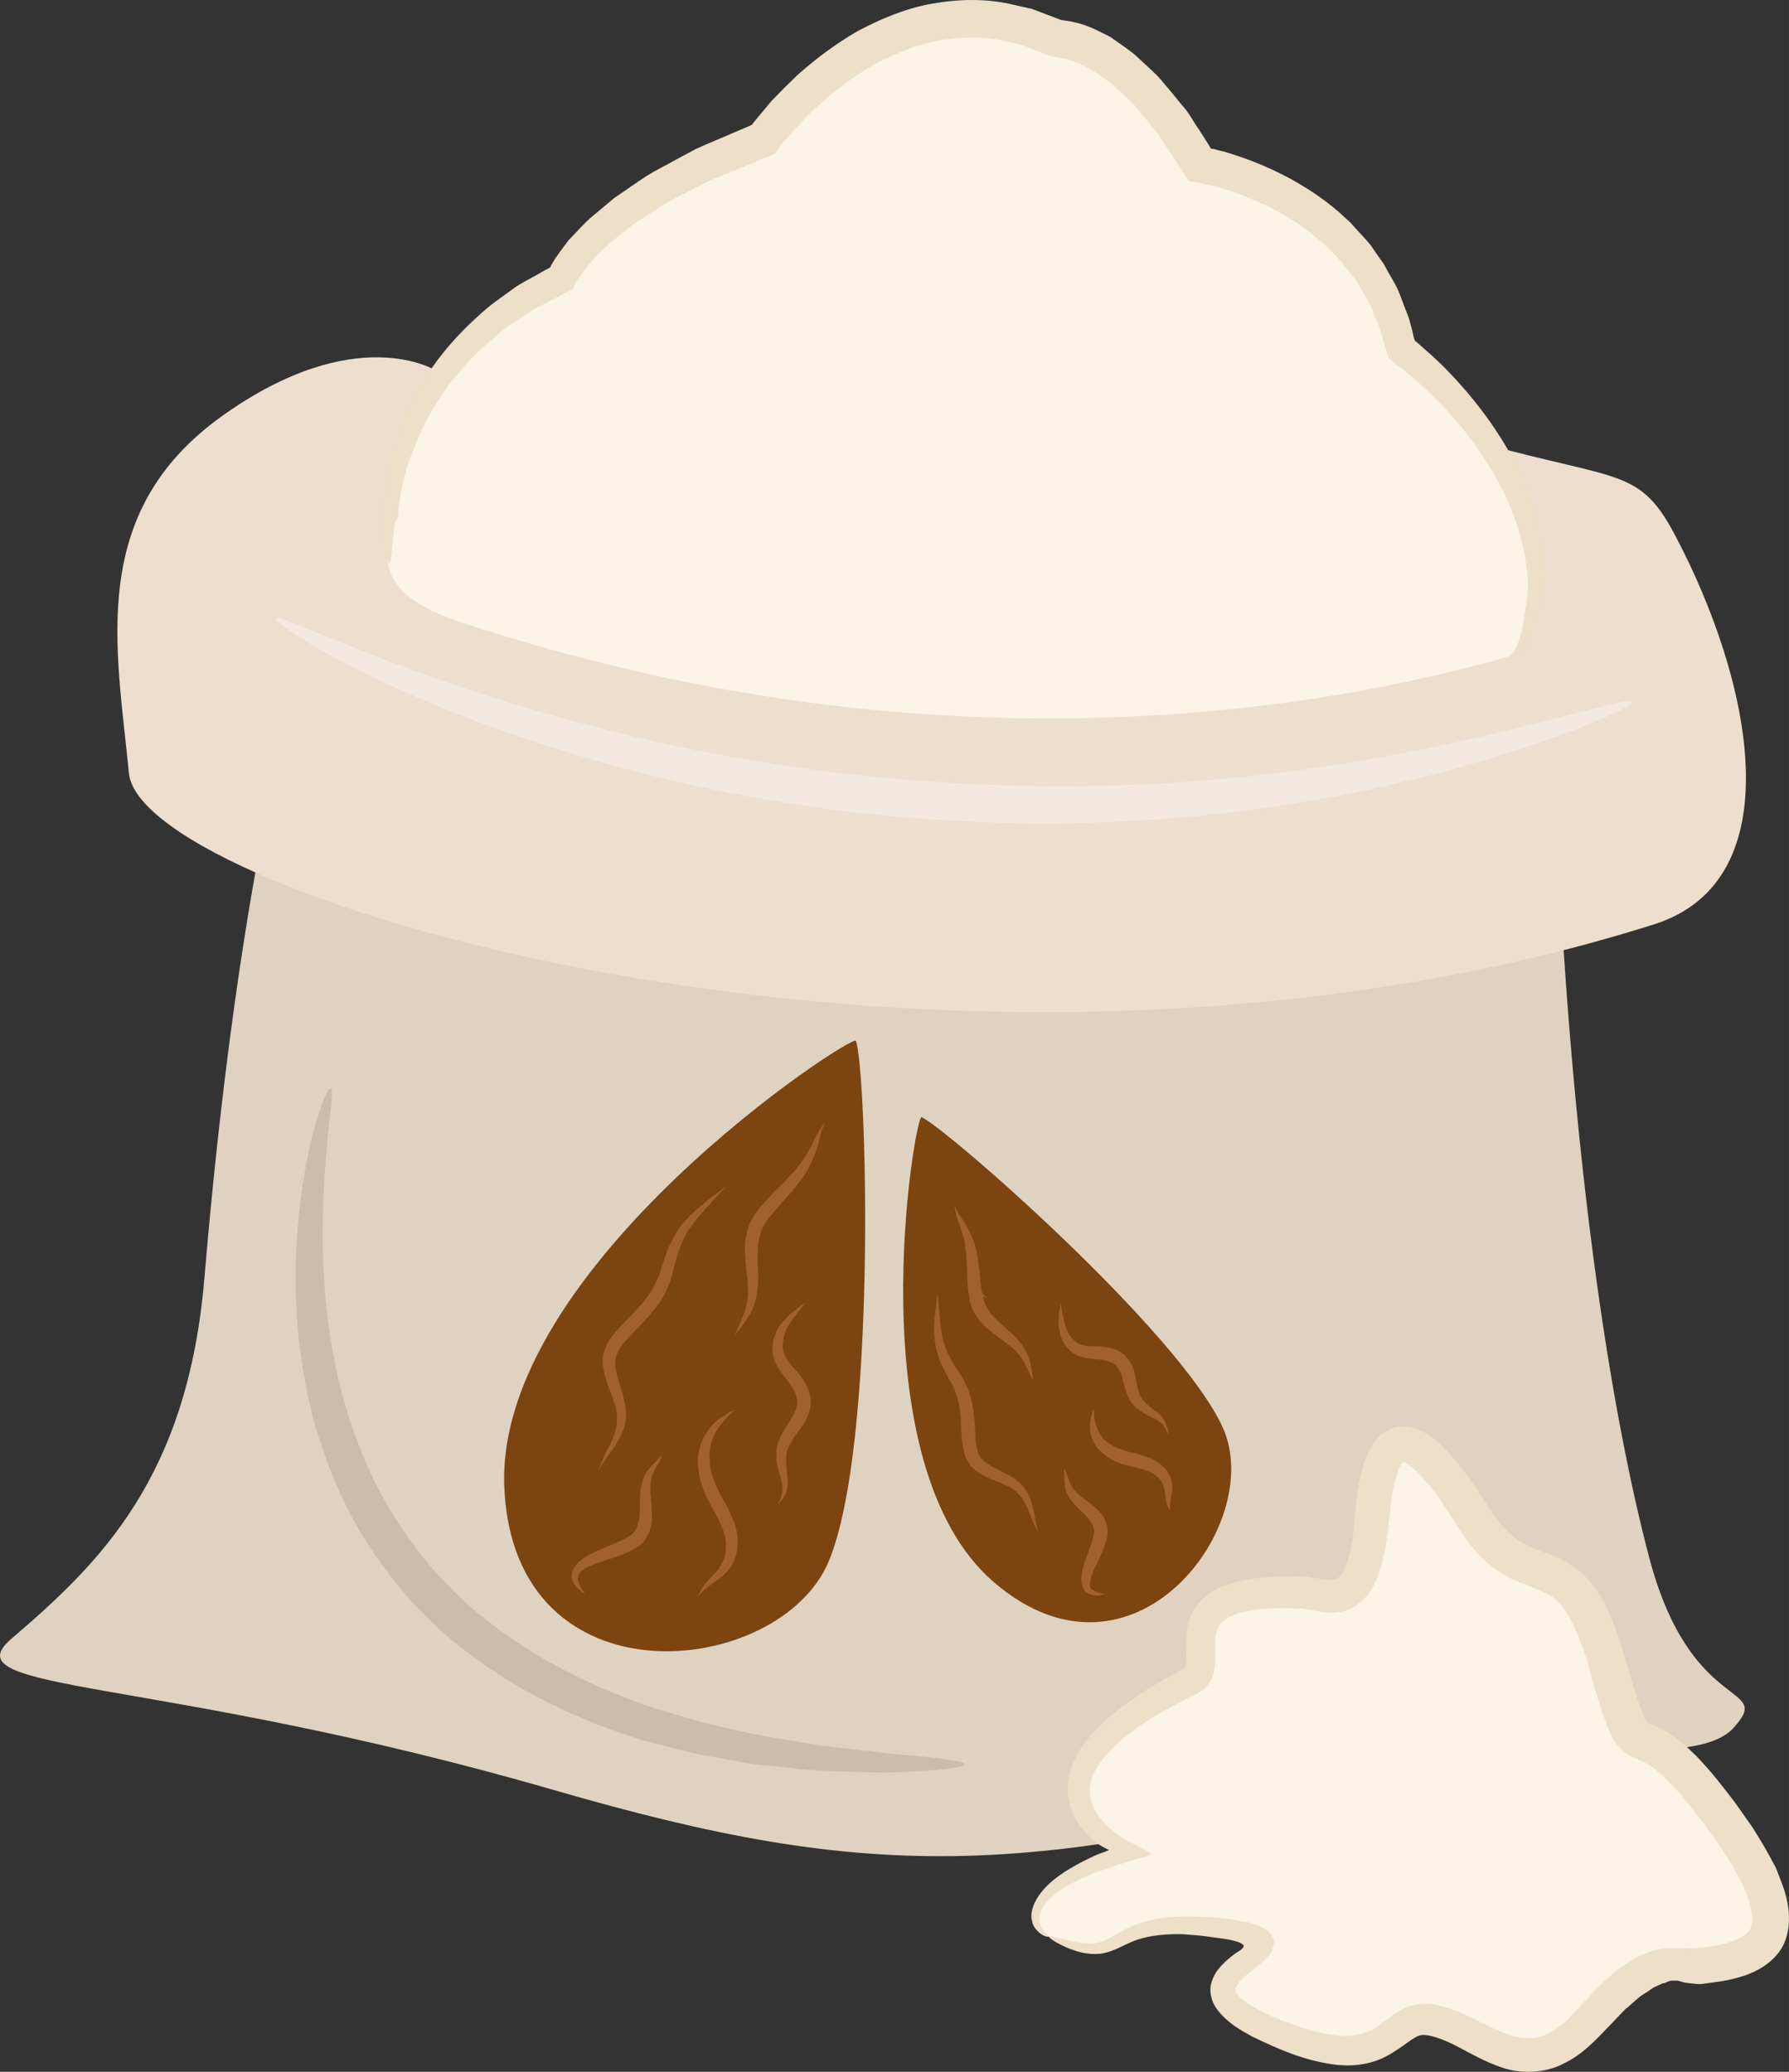 <?xml version="1.0" encoding="UTF-8" standalone="no"?>
<svg
   xmlns:dc="http://purl.org/dc/elements/1.1/"
   xmlns:cc="http://creativecommons.org/ns#"
   xmlns:rdf="http://www.w3.org/1999/02/22-rdf-syntax-ns#"
   xmlns:svg="http://www.w3.org/2000/svg"
   xmlns="http://www.w3.org/2000/svg"
   id="svg48"
   viewBox="0 0 4660.99 5398.837"
   style="clip-rule:evenodd;fill-rule:evenodd;image-rendering:optimizeQuality;shape-rendering:geometricPrecision;text-rendering:geometricPrecision"
   version="1.1"
   height="53.988mm"
   width="46.61mm"
   xml:space="preserve"><rect x="0" y="0" width="4660.99" height="5398.837" fill="#333333" stroke="none"/>
 <defs
   id="defs4">
  <style
   id="style2"
   type="text/css">
   <![CDATA[
    .fil6 {fill:#7C4411;fill-rule:nonzero}
    .fil7 {fill:#A0612D;fill-rule:nonzero}
    .fil5 {fill:#CEBCAA;fill-rule:nonzero}
    .fil0 {fill:#E0D2C1;fill-rule:nonzero}
    .fil1 {fill:#EDDECE;fill-rule:nonzero}
    .fil3 {fill:#EDDFC8;fill-rule:nonzero}
    .fil4 {fill:#F4E9E1;fill-rule:nonzero}
    .fil2 {fill:#FCF4E6;fill-rule:nonzero}
   ]]>
  </style>
 </defs>
 <g
   transform="translate(-8146.101,-12752.737)"
   id="Vrstva_x0020_1">
  <path
   style="fill:#e0d2c1;fill-rule:nonzero"
   id="path7"
   d="m 12203,14911 c 0,0 37,1128 240,1901 110,416 328,324 219,444 -100,110 -501,18 -733,86 -1083,317 -1510,316 -2341,75 -1038,-300 -1579,-251 -1412,-394 230,-197 460,-419 503,-944 83,-985 219,-1458 219,-1458 z"
   class="fil0" />
  <path
   style="fill:#eddece;fill-rule:nonzero"
   id="path9"
   d="m 9281,13718 c 0,0 -208,-131 -558,120 -350,252 -273,602 -241,930 33,329 2167,963 3972,394 364,-114 259,-632 55,-1017 -99,-186 -153,-132 -591,-263 z"
   class="fil1" />
  <path
   style="fill:#fcf4e6;fill-rule:nonzero"
   id="path11"
   d="m 9183,14101 c 0,0 11,-416 426,-624 0,0 77,-197 526,-361 0,0 328,-470 766,-262 0,0 175,-11 372,328 0,0 437,66 525,481 0,0 350,252 350,613 0,0 -18,173 -66,186 -689,197 -1652,263 -2702,-77 -113,-36 -296,-98 -197,-284 z"
   class="fil2" />
  <path
   style="fill:#eddfc8;fill-rule:nonzero"
   id="path13"
   d="m 12082,14462 c -1,-3 5,-5 10,-13 5,-9 11,-23 16,-43 6,-20 10,-45 14,-76 2,-15 4,-31 5,-49 2,-6 -1,-15 -1,-25 -1,-9 -2,-18 -3,-28 -10,-77 -39,-169 -98,-262 -28,-47 -64,-94 -106,-140 -21,-23 -44,-46 -68,-68 -12,-11 -24,-22 -37,-32 -14,-12 -22,-18 -50,-39 -5,-18 -10,-35 -16,-53 -4,-13 -6,-26 -12,-38 -11,-24 -19,-51 -34,-74 -7,-12 -14,-23 -21,-36 -9,-11 -17,-22 -26,-33 -8,-12 -18,-22 -28,-33 -10,-10 -19,-21 -31,-30 -43,-41 -94,-74 -151,-102 -28,-13 -57,-25 -88,-36 -15,-5 -30,-10 -46,-14 -7,-2 -15,-3 -23,-5 l -6,-2 -12,-2 -26,-4 c -17,-27 -35,-53 -52,-80 -15,-20 -26,-43 -43,-61 -16,-19 -31,-38 -47,-57 -17,-18 -36,-33 -54,-51 -9,-9 -19,-15 -29,-22 l -30,-20 c -20,-11 -41,-22 -62,-27 -6,-2 -10,-3 -15,-3 l -7,-1 c -7,-2 -11,-1 -19,-4 l -12,-3 c -4,-2 -3,-2 -5,-2 l -9,-4 -18,-7 -36,-14 -37,-8 c -58,-15 -118,-12 -176,-3 -58,10 -112,33 -164,60 -51,29 -99,63 -142,102 -22,19 -42,39 -61,60 -10,10 -20,20 -28,31 l -14,16 -20,27 c -56,23 -112,46 -166,68 -24,12 -48,24 -71,36 -23,12 -47,24 -67,38 -22,14 -43,28 -64,41 -19,15 -38,31 -56,45 -19,16 -34,33 -50,49 -14,17 -29,34 -39,51 -1,2 -1,1 -3,5 l -4,8 -4,7 -1,4 c -2,1 -3,1 -4,2 l -26,13 c -10,6 -20,11 -30,16 -19,10 -40,19 -57,31 -18,12 -35,24 -53,35 -16,12 -31,26 -47,39 -60,52 -108,109 -142,167 -9,14 -17,28 -24,42 -7,15 -14,28 -20,42 -11,28 -23,54 -30,80 -16,51 -24,96 -30,133 -10,74 -10,115 -15,115 -5,1 -17,-40 -16,-118 2,-39 5,-87 18,-141 5,-28 16,-57 25,-88 6,-15 13,-30 19,-46 6,-16 14,-32 23,-48 33,-64 83,-130 146,-189 16,-15 32,-30 50,-44 18,-14 37,-27 56,-41 18,-14 40,-24 61,-36 10,-6 21,-12 32,-18 l 4,-2 v -1 h 1 c 0,0 1,-1 1,-2 0,0 0,-1 -1,1 0,1 2,-3 2,-4 14,-25 30,-44 46,-66 19,-19 36,-39 56,-57 20,-17 41,-34 62,-52 22,-15 44,-30 67,-46 23,-16 47,-29 72,-42 24,-13 49,-27 74,-40 26,-12 53,-23 79,-34 22,-10 45,-19 67,-29 v 0 l 6,-8 15,-18 c 10,-12 20,-24 30,-36 22,-23 44,-45 67,-67 48,-43 100,-82 159,-116 59,-31 124,-59 194,-71 69,-12 143,-14 214,4 l 45,10 42,16 34,13 c -2,0 1,0 1,0 l 13,2 c 9,1 18,3 26,5 33,8 60,23 88,37 l 37,26 c 12,9 24,17 34,27 21,20 44,39 62,60 18,21 36,43 53,64 19,20 30,44 46,66 l 21,33 9,15 v -1 1 l 8,1 c 9,3 18,5 27,7 17,5 34,11 52,17 34,12 66,26 98,42 63,32 121,71 170,118 13,11 23,25 35,37 11,12 23,24 32,38 9,14 19,27 28,40 8,15 16,29 24,43 17,27 25,58 37,86 6,14 9,29 13,43 l 5,22 c 2,5 2,5 2,5 v 1 c 0,0 19,16 32,28 13,11 26,24 39,36 25,25 48,50 69,75 43,51 79,103 108,155 58,103 83,206 87,290 0,11 0,21 1,31 0,5 0,10 0,15 0,2 0,5 0,8 l -2,8 c -3,18 -6,35 -10,50 -8,32 -16,58 -26,78 -9,21 -20,35 -30,43 -5,4 -9,6 -13,6 -3,0 -5,0 -5,-1 z"
   class="fil3" />
  <path
   style="fill:#f4e9e1;fill-rule:nonzero"
   id="path15"
   d="m 12399,14582 c 5,11 -182,99 -503,185 -161,42 -355,82 -574,106 -219,25 -462,33 -716,17 -254,-14 -494,-54 -708,-103 -214,-51 -403,-112 -558,-173 -310,-122 -482,-239 -475,-250 7,-12 188,81 499,185 155,51 342,105 553,150 212,43 447,79 695,93 248,16 486,11 701,-8 215,-19 407,-52 567,-84 320,-68 514,-133 519,-118 z"
   class="fil4" />
  <path
   style="fill:#cebcaa;fill-rule:nonzero"
   id="path17"
   d="m 10660,17351 c 0,6 -41,12 -115,17 -37,2 -82,5 -135,3 -26,-1 -54,-1 -84,-2 -15,-1 -30,-1 -46,-2 -16,-1 -32,-3 -49,-4 -33,-4 -68,-8 -104,-11 -36,-4 -73,-12 -112,-19 -19,-3 -39,-7 -59,-11 -20,-5 -40,-10 -60,-15 -41,-11 -83,-20 -125,-36 -168,-56 -349,-148 -502,-293 -75,-72 -137,-155 -188,-239 -50,-86 -84,-175 -111,-261 -25,-86 -38,-170 -47,-249 -7,-79 -8,-153 -5,-220 14,-268 78,-424 90,-420 14,3 -25,163 -21,421 2,64 6,135 17,209 11,74 27,153 53,233 26,79 60,160 107,238 47,77 104,151 173,218 139,132 306,220 464,278 39,16 79,26 118,38 19,6 38,11 57,17 19,4 37,9 56,13 37,8 72,17 107,23 35,6 69,11 101,17 16,2 31,5 46,8 16,1 31,3 45,5 29,3 57,6 83,9 51,8 96,10 132,14 73,7 114,14 114,21 z"
   class="fil5" />
  <path
   style="fill:#fcf4e6;fill-rule:nonzero"
   id="path19"
   d="m 10879,17799 c -69,-31 -55,-142 208,-219 0,0 -383,-175 164,-448 82,-41 -104,-242 284,-230 68,2 164,77 186,-197 22,-273 120,-230 263,0 142,230 251,33 350,383 98,350 44,55 295,394 252,339 87,378 -54,394 -79,8 -121,-44 -285,142 -164,186 -273,33 -405,0 -131,-33 -98,175 -437,22 -340,-153 207,-219 -121,-263 -328,-43 -230,121 -448,22 z"
   class="fil2" />
  <path
   style="fill:#eddfc8;fill-rule:nonzero"
   id="path21"
   d="m 10879,17799 c 1,-4 22,4 60,13 19,4 43,8 68,3 25,-4 51,-27 89,-43 38,-17 84,-24 133,-25 24,0 49,0 75,2 13,1 26,2 40,4 7,1 11,1 21,3 10,2 20,4 30,5 9,3 19,6 29,9 8,4 18,8 24,14 7,5 12,11 16,20 3,9 1,18 -2,26 -7,29 -70,66 -80,80 -10,9 -16,19 -17,24 -1,6 -1,9 6,17 13,17 41,33 69,47 59,26 126,53 192,59 33,3 63,-1 89,-15 14,-8 27,-17 44,-31 16,-12 38,-28 68,-34 14,-2 30,-4 43,-2 7,1 14,2 21,4 l 17,5 c 22,6 43,16 63,25 39,19 75,39 109,49 35,10 65,9 95,-7 8,-4 15,-9 23,-13 7,-6 14,-13 22,-18 7,-6 14,-15 21,-22 l 22,-24 c 17,-17 32,-35 50,-52 19,-16 35,-34 58,-48 12,-8 23,-15 35,-22 14,-6 28,-12 42,-17 15,-2 31,-6 45,-6 h 21 l 18,1 c 12,1 20,-1 29,-1 11,-1 23,-2 34,-4 22,-3 42,-8 61,-14 18,-7 32,-16 40,-25 7,-8 9,-21 10,-37 -3,-34 -20,-78 -43,-118 -11,-21 -25,-41 -37,-61 -14,-20 -28,-40 -43,-60 -30,-39 -60,-79 -94,-113 -8,-9 -17,-17 -25,-24 -9,-8 -17,-14 -26,-20 -8,-5 -17,-10 -26,-14 -6,-2 -11,-4 -21,-9 -8,-3 -22,-13 -29,-21 -8,-8 -15,-17 -18,-24 -4,-7 -9,-15 -11,-21 -5,-13 -10,-26 -14,-37 -9,-25 -15,-48 -23,-71 -13,-48 -25,-92 -41,-133 -16,-40 -35,-79 -60,-100 -12,-12 -27,-19 -45,-27 -19,-8 -43,-16 -67,-27 -50,-22 -91,-62 -121,-102 -14,-21 -28,-42 -39,-59 -11,-19 -23,-36 -35,-54 -25,-33 -52,-67 -77,-84 -6,-5 -12,-7 -13,-7 -1,0 -1,0 -2,0 1,-3 -9,9 -14,25 -12,32 -18,73 -21,112 -5,41 -9,85 -21,128 -6,22 -14,45 -27,67 -14,23 -39,47 -70,56 -32,8 -58,3 -78,-1 l -27,-5 c -4,-1 -6,-1 -10,-1 h -13 c -37,-2 -73,-1 -106,4 -32,4 -64,13 -81,28 -16,13 -22,33 -22,65 0,16 2,33 -1,56 -1,10 -5,28 -13,39 -7,13 -19,22 -31,29 -60,29 -111,57 -157,89 -46,33 -86,69 -108,108 -23,39 -22,79 0,113 5,9 11,17 18,24 3,4 6,8 10,11 5,6 13,11 19,17 26,20 65,38 96,55 -3,3 -3,5 -6,6 l -17,5 c -12,4 -23,7 -33,10 -22,6 -42,13 -61,20 -22,6 -32,11 -44,16 -12,4 -22,10 -33,15 -41,20 -72,44 -87,68 -16,25 -11,47 -1,59 9,12 17,16 16,18 -1,1 -11,2 -25,-10 -7,-6 -16,-15 -19,-30 -4,-14 -1,-32 7,-48 16,-34 49,-64 92,-89 10,-6 22,-13 34,-19 11,-5 26,-13 31,-15 7,-3 14,-6 21,-8 l 10,-4 5,-2 c 0,-1 -3,-2 -5,-3 -10,-5 -20,-11 -29,-17 -2,-2 -4,-3 -7,-6 -4,-4 -9,-8 -13,-13 -9,-9 -17,-19 -25,-30 -15,-23 -27,-51 -28,-82 -2,-31 6,-62 20,-89 28,-55 73,-97 122,-134 49,-37 105,-70 161,-99 4,-3 6,-4 6,-13 1,-11 0,-28 0,-46 -1,-19 0,-40 6,-63 6,-23 21,-47 40,-63 38,-32 81,-41 120,-48 40,-7 80,-8 119,-8 h 16 c 6,1 13,1 18,2 l 31,5 c 17,3 31,4 38,1 7,-2 12,-6 20,-18 6,-12 12,-27 16,-45 10,-34 13,-72 16,-113 4,-44 9,-87 26,-136 4,-12 9,-24 18,-37 7,-13 22,-30 41,-39 18,-10 40,-12 60,-8 20,5 34,13 46,20 46,33 73,70 102,107 27,37 52,80 75,111 24,32 51,57 85,72 17,8 38,15 62,24 24,10 51,24 74,45 45,40 67,90 86,137 18,47 31,95 44,140 7,22 14,45 21,66 7,21 18,44 21,47 1,1 -2,0 2,2 1,0 9,3 15,6 15,6 29,14 43,22 12,9 25,18 36,28 11,10 21,19 31,29 39,40 71,82 103,124 15,21 30,43 45,64 14,23 28,45 41,69 l 19,35 c 5,13 10,26 15,39 10,26 18,55 19,87 1,33 -6,72 -32,101 -24,28 -54,43 -81,53 -28,9 -54,15 -80,18 -13,2 -24,3 -38,5 -14,0 -30,-3 -41,-4 l -18,-5 h -15 c -10,0 -16,7 -24,7 l -24,11 c -8,5 -16,12 -24,16 -17,10 -33,28 -49,40 -15,15 -30,32 -45,47 -31,32 -67,72 -116,95 -49,26 -112,27 -159,11 -48,-16 -86,-39 -121,-57 -35,-18 -72,-31 -91,-28 -19,2 -49,33 -91,55 -43,23 -92,27 -133,22 -84,-11 -151,-42 -216,-73 -32,-18 -64,-35 -91,-70 -14,-17 -24,-48 -15,-73 8,-26 23,-40 36,-53 13,-12 27,-22 29,-23 5,-3 10,-6 15,-11 2,-2 4,-5 3,-8 -1,-2 -4,-4 -6,-5 -5,-3 -11,-5 -16,-6 l -11,-3 -17,-3 c -13,-2 -25,-3 -37,-5 -25,-4 -48,-5 -71,-7 -44,-1 -85,3 -118,14 -33,11 -63,33 -98,37 -34,3 -60,-6 -79,-13 -38,-16 -55,-29 -54,-32 z"
   class="fil3" />
  <path
   style="fill:#7c4411;fill-rule:nonzero"
   id="path23"
   d="m 10547,15664 c -17,-7 -173,904 190,1213 363,310 708,-154 595,-404 -113,-250 -726,-785 -785,-809 z"
   class="fil6" />
  <path
   style="fill:#a0612d;fill-rule:nonzero"
   id="path25"
   d="m 10588,16125 c 0,0 2,11 4,31 2,19 3,48 9,79 2,8 3,16 7,24 3,8 5,17 10,25 2,4 4,8 6,12 2,4 5,8 7,12 3,4 5,8 8,12 3,5 6,9 9,14 5,8 11,19 16,30 3,5 5,10 7,16 l 5,17 c 6,23 8,47 10,69 l 1,34 c 1,6 1,11 2,15 1,5 1,10 3,14 4,19 13,30 30,40 8,5 16,10 26,14 4,2 8,5 13,7 6,3 9,5 14,7 4,3 8,5 12,7 4,3 8,7 12,10 9,6 14,15 20,22 5,8 9,16 12,23 2,8 5,15 6,22 3,14 6,25 7,35 4,19 6,30 6,30 0,0 -1,-2 -3,-7 -2,-5 -6,-12 -10,-21 -3,-9 -8,-20 -13,-33 -2,-6 -6,-12 -9,-18 -4,-7 -8,-13 -13,-19 -5,-5 -10,-11 -17,-15 -3,-2 -6,-4 -10,-6 -4,-2 -8,-4 -13,-6 -4,-2 -9,-5 -12,-6 -5,-1 -10,-3 -14,-5 -10,-3 -20,-9 -30,-13 -5,-4 -10,-7 -15,-10 -5,-4 -10,-9 -15,-13 -4,-5 -7,-12 -11,-17 -3,-6 -5,-13 -7,-19 -2,-6 -2,-12 -3,-18 -2,-6 -2,-12 -3,-18 l -2,-34 c -1,-22 -2,-43 -7,-63 l -4,-14 -5,-14 c -4,-9 -7,-18 -13,-27 -3,-4 -5,-9 -8,-13 -2,-5 -5,-10 -7,-14 -3,-5 -5,-10 -7,-15 -2,-4 -4,-9 -6,-14 -7,-19 -11,-38 -12,-56 -2,-17 -1,-33 0,-47 1,-14 3,-26 4,-35 2,-20 3,-31 3,-31 z"
   class="fil7" />
  <path
   style="fill:#a0612d;fill-rule:nonzero"
   id="path27"
   d="m 10633,15896 c 0,0 1,2 3,5 2,3 4,9 8,15 4,5 8,13 14,21 5,8 11,18 16,30 3,5 6,11 8,17 2,7 4,14 7,21 1,7 3,15 4,22 1,8 2,15 3,23 2,15 4,30 5,46 1,8 2,16 3,23 l 7,11 6,3 v 0 c 0,0 -5,2 -5,-1 h -3 l -1,1 v 2 l 1,5 c 2,9 5,13 8,19 3,5 6,12 11,17 9,11 20,21 31,31 11,10 22,19 33,30 9,10 19,22 25,33 3,6 6,12 8,17 2,6 4,11 5,16 2,10 4,19 5,26 2,14 3,22 3,22 0,0 -4,-7 -10,-20 -3,-7 -7,-14 -11,-23 -4,-9 -10,-18 -17,-26 -4,-4 -7,-9 -12,-13 -2,-2 -4,-4 -7,-6 -2,-2 -5,-4 -8,-6 -9,-8 -22,-16 -34,-26 -12,-10 -26,-19 -37,-33 -6,-6 -11,-14 -16,-22 -5,-9 -10,-19 -11,-26 l -2,-6 -1,-4 v -3 l -2,-13 c -2,-8 -2,-17 -3,-25 -1,-16 -1,-32 -2,-47 -1,-15 -1,-29 -3,-42 -1,-6 -2,-12 -2,-18 -1,-6 -3,-13 -5,-18 -3,-12 -6,-22 -9,-31 -4,-9 -7,-18 -9,-25 -2,-7 -2,-13 -3,-16 -1,-4 -1,-6 -1,-6 z"
   class="fil7" />
  <path
   style="fill:#a0612d;fill-rule:nonzero"
   id="path29"
   d="m 10910,16149 c 0,0 1,7 3,21 3,13 6,32 14,51 1,3 2,5 4,7 0,0 1,2 0,1 l 1,2 3,4 c 4,5 7,8 11,12 8,7 18,11 30,13 12,1 26,0 43,2 16,2 35,5 51,17 17,13 26,31 31,47 4,16 6,31 9,44 3,12 7,23 14,31 4,4 9,10 13,13 4,3 7,7 12,10 5,4 9,7 14,10 4,4 8,8 11,12 3,4 6,8 8,12 2,4 3,8 4,11 3,7 2,13 3,16 0,4 0,6 0,6 0,0 -1,-2 -2,-5 -2,-4 -3,-9 -7,-14 -2,-3 -4,-5 -6,-9 -3,-2 -6,-5 -9,-7 -7,-5 -16,-9 -27,-14 -5,-3 -11,-6 -17,-10 -6,-4 -10,-8 -16,-12 -12,-11 -20,-26 -25,-41 -5,-15 -8,-30 -12,-43 -4,-12 -11,-23 -18,-28 -9,-7 -22,-10 -35,-12 -14,-2 -29,-2 -45,-6 -17,-3 -33,-13 -43,-25 -5,-5 -10,-13 -12,-18 l -2,-4 -1,-2 c -1,-3 -1,-2 -1,-3 -1,-4 -3,-7 -3,-10 -3,-12 -4,-24 -4,-33 1,-10 1,-18 2,-25 2,-14 4,-21 4,-21 z"
   class="fil7" />
  <path
   style="fill:#a0612d;fill-rule:nonzero"
   id="path31"
   d="m 10996,16425 c 0,0 0,6 1,17 0,5 1,11 3,18 1,6 4,13 7,21 3,7 8,14 13,20 6,6 14,12 22,17 8,5 17,9 27,12 5,2 10,4 15,5 4,2 11,3 17,4 11,3 23,6 35,11 l 9,3 9,5 c 5,2 11,7 16,11 5,3 9,9 14,13 4,5 6,11 9,16 l 1,2 h 1 v 2 0 0 l 1,1 1,3 c 1,3 1,5 2,8 1,6 2,12 1,17 0,10 -2,18 -3,25 -1,7 -2,13 -2,18 -1,10 0,16 0,16 0,0 -1,-1 -2,-4 -2,-2 -4,-6 -6,-11 -1,-5 -3,-12 -4,-19 -1,-8 -2,-16 -3,-24 -1,-4 -3,-6 -3,-10 -1,-1 -3,-4 -3,-6 l -2,-3 1,-1 h 3 v 0 c 0,-1 -2,2 -2,1 h -2 l -1,-2 c -5,-6 -12,-12 -19,-17 -8,-5 -17,-9 -27,-12 -10,-3 -21,-5 -33,-8 -6,-2 -10,-3 -18,-5 -6,-2 -12,-4 -18,-6 -11,-5 -22,-12 -32,-19 -10,-8 -19,-17 -25,-27 -6,-10 -10,-21 -12,-30 -3,-20 0,-36 3,-46 1,-5 3,-9 4,-12 1,-2 2,-4 2,-4 z"
   class="fil7" />
  <path
   style="fill:#a0612d;fill-rule:nonzero"
   id="path33"
   d="m 10919,16580 c 0,0 0,1 2,4 1,3 3,7 5,12 2,5 4,12 7,19 1,3 3,7 5,10 1,1 2,3 3,5 v 1 c 0,0 1,1 0,0 l 1,1 2,2 c 3,4 7,8 10,11 4,3 6,6 10,9 9,6 18,12 27,20 5,4 10,8 15,13 l 7,8 c 3,3 5,6 7,9 4,6 7,14 9,22 1,2 1,3 2,6 l 1,5 c 0,5 0,10 0,14 -2,15 -7,28 -12,40 -4,12 -10,23 -15,34 -5,10 -10,20 -13,29 -4,10 -6,19 -6,26 -1,6 1,12 6,15 5,4 12,7 17,8 5,2 9,3 12,3 3,1 5,1 5,1 0,0 -7,2 -18,3 -6,0 -13,1 -22,-3 -4,-1 -9,-4 -13,-8 -4,-5 -7,-11 -8,-17 -3,-12 -1,-23 1,-35 2,-11 6,-23 10,-34 4,-11 8,-23 12,-34 4,-11 8,-23 8,-32 1,-3 1,-4 1,-5 l -1,-4 c 0,0 0,-2 -1,-3 -1,-4 -2,-9 -5,-13 l -4,-6 -4,-6 c -3,-4 -8,-8 -11,-12 -9,-8 -17,-16 -25,-25 -4,-4 -8,-9 -11,-14 -4,-5 -5,-9 -8,-13 -5,-10 -7,-21 -7,-28 -1,-8 -1,-15 -1,-20 0,-12 0,-18 0,-18 z"
   class="fil7" />
  <path
   style="fill:#7c4411;fill-rule:nonzero"
   id="path35"
   d="m 10376,15465 c -8,-20 -940,588 -916,1163 24,574 717,498 845,194 128,-305 99,-1285 71,-1357 z"
   class="fil6" />
  <path
   style="fill:#a0612d;fill-rule:nonzero"
   id="path37"
   d="m 10038,15844 c 0,0 -9,10 -25,27 -15,18 -40,42 -63,73 -6,8 -12,16 -17,26 -4,9 -10,18 -13,29 -2,5 -4,10 -6,15 -2,6 -4,11 -5,17 -2,6 -3,11 -5,17 -1,6 -3,12 -5,19 -2,11 -7,26 -12,38 -3,7 -6,13 -9,20 l -11,18 c -16,24 -35,44 -53,64 -19,20 -39,38 -52,58 -6,9 -10,19 -12,29 -2,10 -1,21 2,33 2,11 5,23 9,34 2,6 3,11 5,17 l 2,5 1,5 2,8 c 1,6 3,11 4,17 1,6 1,12 2,19 1,12 -2,23 -3,34 -3,11 -7,20 -11,29 -5,9 -9,17 -13,24 -10,14 -18,25 -25,35 -14,19 -21,31 -21,31 0,0 1,-4 4,-9 2,-6 6,-15 11,-26 5,-10 11,-23 19,-38 3,-7 6,-15 9,-23 3,-9 5,-18 6,-27 0,-9 2,-19 0,-28 -1,-5 -2,-9 -2,-14 -2,-6 -4,-11 -6,-17 l -2,-8 -2,-4 v -1 0 c 0,0 0,-1 0,1 v -1 l -1,-2 c -2,-6 -5,-12 -7,-17 -5,-12 -8,-24 -12,-37 -3,-14 -6,-29 -4,-44 2,-16 8,-31 16,-44 16,-25 37,-44 55,-63 19,-20 37,-39 50,-59 l 10,-16 c 3,-5 6,-11 8,-16 5,-11 10,-21 13,-34 2,-6 4,-12 6,-18 2,-6 4,-12 6,-18 2,-6 4,-12 6,-18 3,-5 6,-11 9,-16 4,-11 11,-21 17,-31 6,-10 14,-18 21,-26 14,-15 28,-28 41,-38 13,-11 24,-20 34,-27 19,-14 29,-22 29,-22 z"
   class="fil7" />
  <path
   style="fill:#a0612d;fill-rule:nonzero"
   id="path39"
   d="m 10295,15678 c 0,0 -1,2 -2,6 -2,5 -5,11 -7,19 -2,8 -5,18 -8,30 -3,11 -7,25 -13,38 -3,7 -6,14 -10,21 -4,8 -8,15 -13,23 -5,7 -10,14 -16,21 -5,7 -11,15 -17,22 -12,13 -25,27 -37,42 -6,7 -13,14 -18,21 l -9,11 -2,3 v 0 c 0,0 -1,2 1,-1 v 1 h -1 l -1,2 -4,6 c -6,9 -7,16 -10,23 -2,3 -2,8 -3,12 -2,4 -2,8 -3,13 -2,17 -2,35 -2,53 1,18 2,35 1,54 -1,8 -1,16 -3,25 0,8 -3,16 -5,24 -2,7 -5,14 -8,21 -3,6 -6,12 -10,17 -6,10 -12,18 -17,25 -11,14 -17,22 -17,22 0,0 4,-9 10,-25 4,-8 8,-18 12,-28 4,-11 8,-23 10,-37 1,-7 2,-14 2,-21 0,-4 0,-7 0,-11 0,-4 -1,-8 -1,-12 0,-16 -4,-34 -5,-52 -1,-19 -4,-38 -1,-59 0,-6 1,-11 3,-16 1,-5 1,-10 3,-16 4,-11 9,-23 14,-30 l 4,-6 1,-2 v -1 l 2,-2 2,-3 9,-12 c 7,-8 14,-15 20,-22 13,-15 27,-28 40,-41 6,-6 12,-12 18,-19 6,-6 11,-12 17,-18 4,-6 9,-12 13,-18 5,-6 9,-13 13,-19 4,-6 6,-12 10,-18 3,-5 6,-11 8,-16 5,-11 11,-21 15,-28 4,-8 9,-13 11,-17 3,-3 4,-5 4,-5 z"
   class="fil7" />
  <path
   style="fill:#a0612d;fill-rule:nonzero"
   id="path41"
   d="m 10245,16147 c 0,0 -6,7 -16,20 -10,13 -25,31 -36,54 -1,3 -2,6 -3,9 l -1,2 c 0,0 0,2 0,2 l -1,6 c -2,8 -2,13 -3,20 1,13 5,26 13,38 9,13 22,25 34,40 11,16 23,35 26,58 3,25 -6,46 -16,64 -10,17 -23,30 -31,44 -8,13 -14,26 -16,39 0,7 -1,16 -1,22 1,7 1,13 2,20 1,7 1,14 2,20 1,7 0,14 0,20 -1,6 -2,11 -3,16 -3,5 -5,9 -7,13 -4,8 -9,12 -12,15 -3,4 -4,6 -4,6 0,0 1,-3 3,-7 1,-4 5,-9 7,-17 1,-3 1,-8 2,-12 1,-5 1,-9 1,-15 -2,-10 -5,-21 -9,-35 -2,-6 -4,-14 -6,-23 -1,-8 -1,-15 -1,-24 -1,-19 6,-38 15,-54 9,-17 20,-31 28,-46 8,-14 12,-29 11,-41 -2,-14 -9,-29 -19,-42 -10,-14 -22,-28 -32,-44 -10,-17 -15,-38 -13,-57 1,-9 3,-19 6,-25 l 2,-5 1,-4 1,-2 c 2,-4 4,-7 6,-11 8,-12 18,-22 26,-30 9,-8 17,-14 23,-19 13,-10 21,-15 21,-15 z"
   class="fil7" />
  <path
   style="fill:#a0612d;fill-rule:nonzero"
   id="path43"
   d="m 10062,16426 c 0,0 -2,1 -5,4 -3,3 -8,7 -13,13 -6,5 -12,12 -18,20 -7,8 -13,18 -19,29 -5,11 -9,23 -11,37 -2,13 -2,28 0,43 2,15 7,30 13,45 3,7 6,15 10,22 3,7 8,15 12,23 9,15 17,31 24,49 8,17 12,36 13,54 1,10 -1,19 -1,28 -2,8 -5,17 -8,25 v 1 1 l -1,1 v 0 1 l -2,2 -2,5 c -2,3 -3,7 -6,10 -6,7 -11,13 -16,18 -11,9 -21,16 -30,22 -8,7 -16,12 -21,17 -6,5 -9,10 -12,13 -3,4 -4,5 -4,5 0,0 1,-2 2,-6 2,-3 4,-10 8,-16 4,-7 11,-15 18,-23 7,-8 16,-17 24,-26 4,-5 7,-10 9,-15 3,-4 7,-14 8,-19 1,-6 3,-13 3,-20 0,-7 1,-14 0,-21 -2,-15 -7,-29 -14,-44 -6,-15 -14,-30 -23,-45 -4,-8 -8,-15 -13,-25 -4,-8 -7,-16 -10,-25 -7,-18 -10,-36 -12,-54 -2,-18 0,-36 5,-52 4,-16 12,-30 20,-42 8,-12 17,-21 26,-28 9,-7 17,-12 24,-16 6,-5 12,-6 16,-8 4,-2 6,-3 6,-3 z"
   class="fil7" />
  <path
   style="fill:#a0612d;fill-rule:nonzero"
   id="path45"
   d="m 9871,16544 c 0,0 0,2 -2,5 -1,4 -3,9 -6,15 -4,6 -8,13 -12,21 -2,4 -4,8 -6,12 -1,5 -2,8 -3,15 -1,6 -1,10 -2,16 0,5 0,11 1,17 1,13 3,26 3,41 1,15 2,31 -3,49 -2,8 -6,17 -11,25 -1,2 -2,3 -4,6 l -3,5 c -4,4 -8,8 -12,10 -15,11 -30,17 -44,23 -15,6 -29,10 -42,14 -14,5 -26,9 -38,14 -11,4 -21,9 -27,16 -7,6 -9,13 -8,20 0,8 4,15 7,21 3,6 6,10 8,13 2,3 3,5 3,5 0,0 -2,-1 -5,-3 -3,-2 -7,-6 -12,-11 -5,-5 -11,-11 -15,-21 -2,-5 -3,-11 -2,-18 1,-7 4,-14 8,-19 8,-12 19,-20 31,-27 12,-7 25,-14 39,-19 13,-6 26,-11 40,-17 13,-6 26,-12 36,-19 2,-2 4,-3 5,-4 l 4,-5 c 0,0 1,-2 2,-3 3,-5 5,-10 7,-16 4,-11 5,-25 5,-38 0,-14 0,-28 1,-42 1,-7 1,-14 3,-20 1,-6 3,-14 5,-19 2,-5 5,-12 8,-16 3,-5 7,-9 10,-13 6,-7 12,-13 17,-18 9,-9 14,-15 14,-15 z"
   class="fil7" />
 </g>
</svg>
